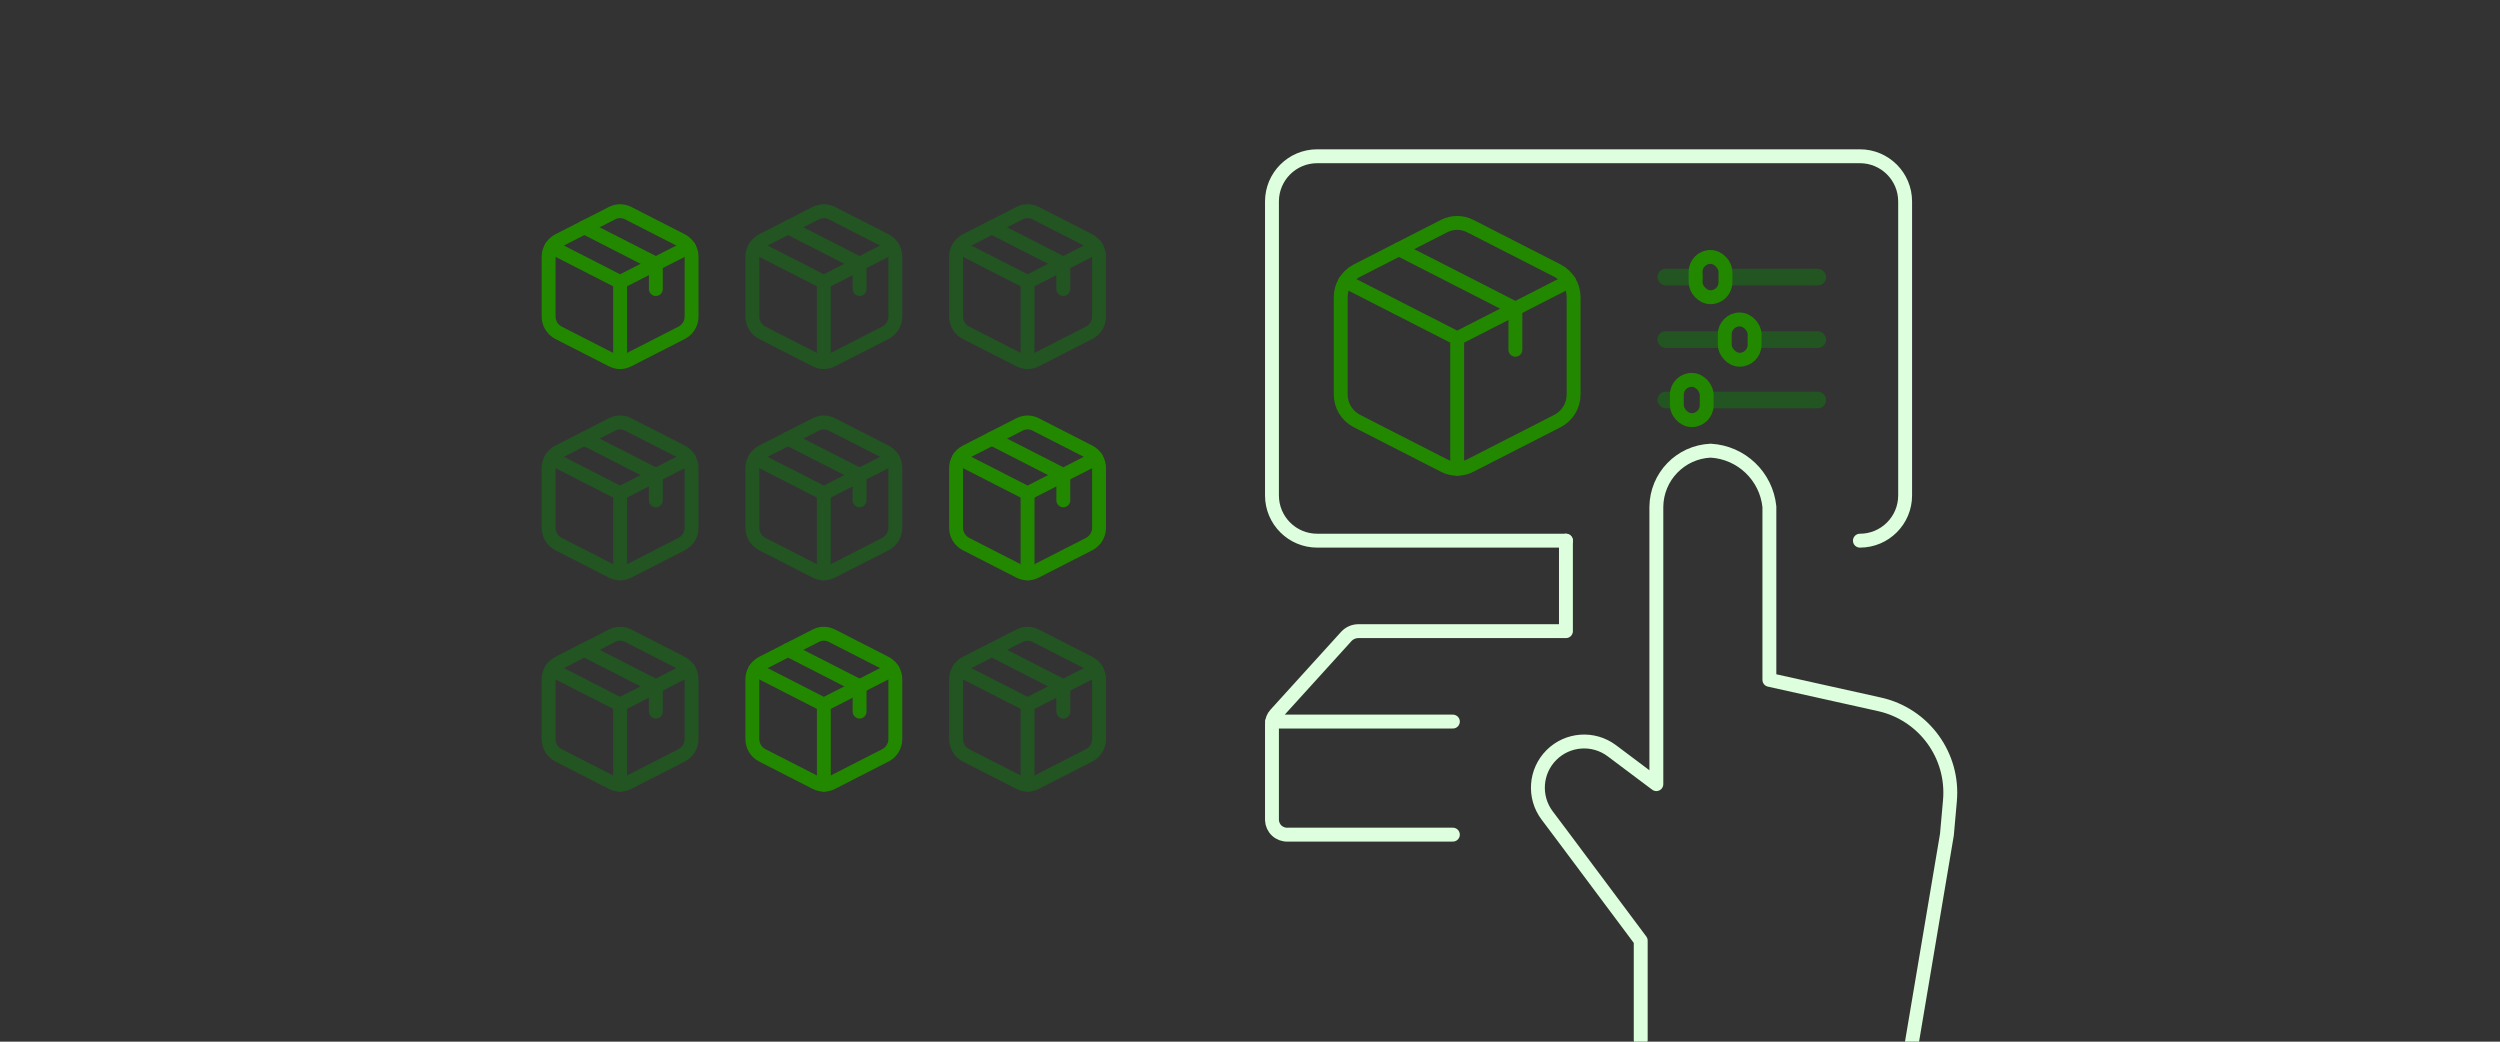 <svg xmlns="http://www.w3.org/2000/svg" width="720" height="300" viewBox="0 0 720 300" fill="none" style="background-color:transparent;"><rect x="0" y="0" width="720" height="300" fill="#333333" stroke="none"/><g clip-path="url(#clip0_6528_93208)"><rect width="720" height="300" fill="none"></rect><path d="M418.427 240.376H370.885C369.723 240.435 368.587 240.024 367.729 239.238C366.872 238.451 366.367 237.353 366.327 236.19V208.403C366.332 207.411 366.71 206.456 367.386 205.729L387.757 183.274C388.656 182.313 389.915 181.769 391.231 181.772H450.989M418.427 207.813H366.327M450.989 155.713V181.763" stroke="#DDFFDD" stroke-width="4" stroke-linecap="round" stroke-linejoin="round"></path><path d="M550.627 300.2L560.711 240.376L561.579 230.633C562.764 217.586 554.075 205.688 541.286 202.846L509.583 195.795V145.944C508.679 137.132 501.504 130.285 492.659 129.793C483.99 130.18 477.131 137.267 477.029 145.944V225.831L464.204 216.21C458.904 212.24 451.493 212.77 446.811 217.452C442.129 222.133 441.6 229.545 445.569 234.844L449.694 240.332L472.527 270.9V299.5" stroke="#DDFFDD" stroke-width="4" stroke-linecap="round" stroke-linejoin="round"></path><path d="M450.989 155.713H379.352C372.158 155.713 366.327 149.881 366.327 142.688V58.025C366.327 50.831 372.158 45 379.352 45H535.652C542.846 45 548.677 50.831 548.677 58.025V142.688C548.677 149.881 542.846 155.713 535.652 155.713" stroke="#DDFFDD" stroke-width="4" stroke-linecap="round" stroke-linejoin="round"></path><path d="M402.896 71.757L436.432 88.891" stroke="#228800" stroke-width="4" stroke-linecap="round" stroke-linejoin="round"></path><path fill-rule="evenodd" clip-rule="evenodd" d="M415.915 65.103L390.761 77.956C387.902 79.439 386.113 82.397 386.127 85.618V113.582C386.114 116.804 387.904 119.762 390.765 121.244L415.915 134.094C418.27 135.301 421.061 135.301 423.415 134.094L448.566 121.244C451.426 119.762 453.215 116.803 453.2 113.582V85.618C453.216 82.397 451.426 79.438 448.566 77.956L423.415 65.103C421.06 63.899 418.271 63.899 415.915 65.103Z" stroke="#228800" stroke-width="4" stroke-linecap="round" stroke-linejoin="round"></path><path d="M451.876 81.001L419.665 97.456L387.458 81.001" stroke="#228800" stroke-width="4" stroke-linecap="round" stroke-linejoin="round"></path><path d="M419.665 97.455V135" stroke="#228800" stroke-width="4" stroke-linecap="round" stroke-linejoin="round"></path><path d="M436.432 88.891V100.728" stroke="#228800" stroke-width="4" stroke-linecap="round" stroke-linejoin="round"></path><path d="M168.294 65.458L188.882 75.976" stroke="#228800" stroke-width="4" stroke-linecap="round" stroke-linejoin="round"></path><path fill-rule="evenodd" clip-rule="evenodd" d="M176.287 61.373L160.845 69.264C159.09 70.174 157.991 71.99 158 73.968V91.134C157.992 93.112 159.091 94.928 160.847 95.838L176.287 103.726C177.732 104.467 179.446 104.467 180.891 103.726L196.33 95.838C198.086 94.928 199.185 93.112 199.175 91.134V73.968C199.185 71.99 198.087 70.174 196.33 69.264L180.891 61.373C179.445 60.635 177.733 60.635 176.287 61.373Z" stroke="#228800" stroke-width="4" stroke-linecap="round" stroke-linejoin="round"></path><path d="M198.363 71.133L178.588 81.234L158.817 71.133" stroke="#228800" stroke-width="4" stroke-linecap="round" stroke-linejoin="round"></path><path d="M178.588 81.234V104.283" stroke="#228800" stroke-width="4" stroke-linecap="round" stroke-linejoin="round"></path><path d="M188.882 75.977V83.243" stroke="#228800" stroke-width="4" stroke-linecap="round" stroke-linejoin="round"></path><path d="M168.294 126.307L188.882 136.825" stroke="#225522" stroke-width="4" stroke-linecap="round" stroke-linejoin="round"></path><path fill-rule="evenodd" clip-rule="evenodd" d="M176.287 122.222L160.845 130.112C159.09 131.023 157.991 132.839 158 134.816V151.983C157.992 153.961 159.091 155.777 160.847 156.687L176.287 164.575C177.732 165.316 179.446 165.316 180.891 164.575L196.33 156.687C198.086 155.777 199.185 153.96 199.175 151.983V134.816C199.185 132.839 198.087 131.022 196.33 130.112L180.891 122.222C179.445 121.483 177.733 121.483 176.287 122.222Z" stroke="#225522" stroke-width="4" stroke-linecap="round" stroke-linejoin="round"></path><path d="M198.363 131.981L178.588 142.083L158.817 131.981" stroke="#225522" stroke-width="4" stroke-linecap="round" stroke-linejoin="round"></path><path d="M178.588 142.083V165.131" stroke="#225522" stroke-width="4" stroke-linecap="round" stroke-linejoin="round"></path><path d="M188.882 136.826V144.093" stroke="#225522" stroke-width="4" stroke-linecap="round" stroke-linejoin="round"></path><path d="M168.294 187.155L188.882 197.674" stroke="#225522" stroke-width="4" stroke-linecap="round" stroke-linejoin="round"></path><path fill-rule="evenodd" clip-rule="evenodd" d="M176.287 183.071L160.845 190.961C159.09 191.872 157.991 193.688 158 195.665V212.831C157.992 214.809 159.091 216.626 160.847 217.535L176.287 225.424C177.732 226.165 179.446 226.165 180.891 225.424L196.33 217.535C198.086 216.625 199.185 214.809 199.175 212.831V195.665C199.185 193.687 198.087 191.871 196.33 190.961L180.891 183.071C179.445 182.332 177.733 182.332 176.287 183.071Z" stroke="#225522" stroke-width="4" stroke-linecap="round" stroke-linejoin="round"></path><path d="M198.363 192.83L178.588 202.932L158.817 192.83" stroke="#225522" stroke-width="4" stroke-linecap="round" stroke-linejoin="round"></path><path d="M178.588 202.932V225.98" stroke="#225522" stroke-width="4" stroke-linecap="round" stroke-linejoin="round"></path><path d="M188.882 197.674V204.941" stroke="#225522" stroke-width="4" stroke-linecap="round" stroke-linejoin="round"></path><path d="M226.97 65.458L247.558 75.976" stroke="#225522" stroke-width="4" stroke-linecap="round" stroke-linejoin="round"></path><path fill-rule="evenodd" clip-rule="evenodd" d="M234.963 61.373L219.521 69.264C217.765 70.174 216.667 71.99 216.676 73.968V91.134C216.668 93.112 217.767 94.928 219.523 95.838L234.963 103.726C236.408 104.467 238.121 104.467 239.567 103.726L255.006 95.838C256.762 94.928 257.86 93.112 257.851 91.134V73.968C257.861 71.99 256.762 70.174 255.006 69.264L239.567 61.373C238.121 60.635 236.409 60.635 234.963 61.373Z" stroke="#225522" stroke-width="4" stroke-linecap="round" stroke-linejoin="round"></path><path d="M257.038 71.133L237.264 81.234L217.493 71.133" stroke="#225522" stroke-width="4" stroke-linecap="round" stroke-linejoin="round"></path><path d="M237.264 81.234V104.283" stroke="#225522" stroke-width="4" stroke-linecap="round" stroke-linejoin="round"></path><path d="M247.558 75.977V83.243" stroke="#225522" stroke-width="4" stroke-linecap="round" stroke-linejoin="round"></path><path d="M226.97 126.307L247.558 136.825" stroke="#225522" stroke-width="4" stroke-linecap="round" stroke-linejoin="round"></path><path fill-rule="evenodd" clip-rule="evenodd" d="M234.963 122.222L219.521 130.112C217.765 131.023 216.667 132.839 216.676 134.816V151.983C216.668 153.961 217.767 155.777 219.523 156.687L234.963 164.575C236.408 165.316 238.121 165.316 239.567 164.575L255.006 156.687C256.762 155.777 257.86 153.96 257.851 151.983V134.816C257.861 132.839 256.762 131.022 255.006 130.112L239.567 122.222C238.121 121.483 236.409 121.483 234.963 122.222Z" stroke="#225522" stroke-width="4" stroke-linecap="round" stroke-linejoin="round"></path><path d="M257.038 131.981L237.264 142.083L217.493 131.981" stroke="#225522" stroke-width="4" stroke-linecap="round" stroke-linejoin="round"></path><path d="M237.264 142.083V165.131" stroke="#225522" stroke-width="4" stroke-linecap="round" stroke-linejoin="round"></path><path d="M247.558 136.826V144.093" stroke="#225522" stroke-width="4" stroke-linecap="round" stroke-linejoin="round"></path><path d="M226.97 187.155L247.558 197.674" stroke="#228800" stroke-width="4" stroke-linecap="round" stroke-linejoin="round"></path><path fill-rule="evenodd" clip-rule="evenodd" d="M234.963 183.071L219.521 190.961C217.765 191.872 216.667 193.688 216.676 195.665V212.831C216.668 214.809 217.767 216.626 219.523 217.535L234.963 225.424C236.408 226.165 238.121 226.165 239.567 225.424L255.006 217.535C256.762 216.625 257.86 214.809 257.851 212.831V195.665C257.861 193.687 256.762 191.871 255.006 190.961L239.567 183.071C238.121 182.332 236.409 182.332 234.963 183.071Z" stroke="#228800" stroke-width="4" stroke-linecap="round" stroke-linejoin="round"></path><path d="M257.038 192.83L237.264 202.932L217.493 192.83" stroke="#228800" stroke-width="4" stroke-linecap="round" stroke-linejoin="round"></path><path d="M237.264 202.932V225.98" stroke="#228800" stroke-width="4" stroke-linecap="round" stroke-linejoin="round"></path><path d="M247.558 197.674V204.941" stroke="#228800" stroke-width="4" stroke-linecap="round" stroke-linejoin="round"></path><path d="M285.646 65.458L306.233 75.976" stroke="#225522" stroke-width="4" stroke-linecap="round" stroke-linejoin="round"></path><path fill-rule="evenodd" clip-rule="evenodd" d="M293.638 61.373L278.196 69.264C276.441 70.174 275.342 71.99 275.351 73.968V91.134C275.343 93.112 276.442 94.928 278.199 95.838L293.638 103.726C295.083 104.467 296.797 104.467 298.242 103.726L313.682 95.838C315.437 94.928 316.536 93.112 316.526 91.134V73.968C316.536 71.99 315.438 70.174 313.682 69.264L298.242 61.373C296.796 60.635 295.084 60.635 293.638 61.373Z" stroke="#225522" stroke-width="4" stroke-linecap="round" stroke-linejoin="round"></path><path d="M315.714 71.133L295.94 81.234L276.168 71.133" stroke="#225522" stroke-width="4" stroke-linecap="round" stroke-linejoin="round"></path><path d="M295.939 81.234V104.283" stroke="#225522" stroke-width="4" stroke-linecap="round" stroke-linejoin="round"></path><path d="M306.233 75.977V83.243" stroke="#225522" stroke-width="4" stroke-linecap="round" stroke-linejoin="round"></path><path d="M285.646 126.307L306.233 136.825" stroke="#228800" stroke-width="4" stroke-linecap="round" stroke-linejoin="round"></path><path fill-rule="evenodd" clip-rule="evenodd" d="M293.638 122.222L278.196 130.112C276.441 131.023 275.342 132.839 275.351 134.816V151.983C275.343 153.961 276.442 155.777 278.199 156.687L293.638 164.575C295.083 165.316 296.797 165.316 298.242 164.575L313.682 156.687C315.437 155.777 316.536 153.96 316.526 151.983V134.816C316.536 132.839 315.438 131.022 313.682 130.112L298.242 122.222C296.796 121.483 295.084 121.483 293.638 122.222Z" stroke="#228800" stroke-width="4" stroke-linecap="round" stroke-linejoin="round"></path><path d="M315.714 131.981L295.94 142.083L276.168 131.981" stroke="#228800" stroke-width="4" stroke-linecap="round" stroke-linejoin="round"></path><path d="M295.939 142.083V165.131" stroke="#228800" stroke-width="4" stroke-linecap="round" stroke-linejoin="round"></path><path d="M306.233 136.826V144.093" stroke="#228800" stroke-width="4" stroke-linecap="round" stroke-linejoin="round"></path><path d="M285.646 187.155L306.234 197.674" stroke="#225522" stroke-width="4" stroke-linecap="round" stroke-linejoin="round"></path><path fill-rule="evenodd" clip-rule="evenodd" d="M293.638 183.071L278.196 190.961C276.441 191.872 275.343 193.688 275.352 195.665V212.831C275.343 214.809 276.443 216.626 278.199 217.535L293.638 225.424C295.084 226.165 296.797 226.165 298.243 225.424L313.682 217.535C315.438 216.625 316.536 214.809 316.527 212.831V195.665C316.537 193.687 315.438 191.871 313.682 190.961L298.243 183.071C296.797 182.332 295.084 182.332 293.638 183.071Z" stroke="#225522" stroke-width="4" stroke-linecap="round" stroke-linejoin="round"></path><path d="M315.714 192.83L295.94 202.932L276.168 192.83" stroke="#225522" stroke-width="4" stroke-linecap="round" stroke-linejoin="round"></path><path d="M295.94 202.932V225.98" stroke="#225522" stroke-width="4" stroke-linecap="round" stroke-linejoin="round"></path><path d="M306.233 197.674V204.941" stroke="#225522" stroke-width="4" stroke-linecap="round" stroke-linejoin="round"></path><rect x="495.327" y="77.4" width="30.6" height="4.8" rx="2.4" fill="#225522"></rect><rect x="504.327" y="95.4" width="21.6" height="4.8" rx="2.4" fill="#225522"></rect><rect x="489.927" y="112.8" width="36" height="4.8" rx="2.4" fill="#225522"></rect><rect x="477.327" y="77.4" width="13.2" height="4.8" rx="2.4" fill="#225522"></rect><rect x="477.327" y="95.4" width="21" height="4.8" rx="2.4" fill="#225522"></rect><rect x="477.327" y="112.8" width="7.2" height="4.8" rx="2.4" fill="#225522"></rect><rect x="488.327" y="74" width="8.6" height="11.6" rx="4.3" stroke="#228800" stroke-width="4"></rect><rect x="496.727" y="92" width="8.6" height="11.6" rx="4.3" stroke="#228800" stroke-width="4"></rect><rect x="482.927" y="109.4" width="8.6" height="11.6" rx="4.3" stroke="#228800" stroke-width="4"></rect></g><defs><clipPath id="clip0_6528_93208"><rect width="720" height="300" fill="none"></rect></clipPath></defs></svg>